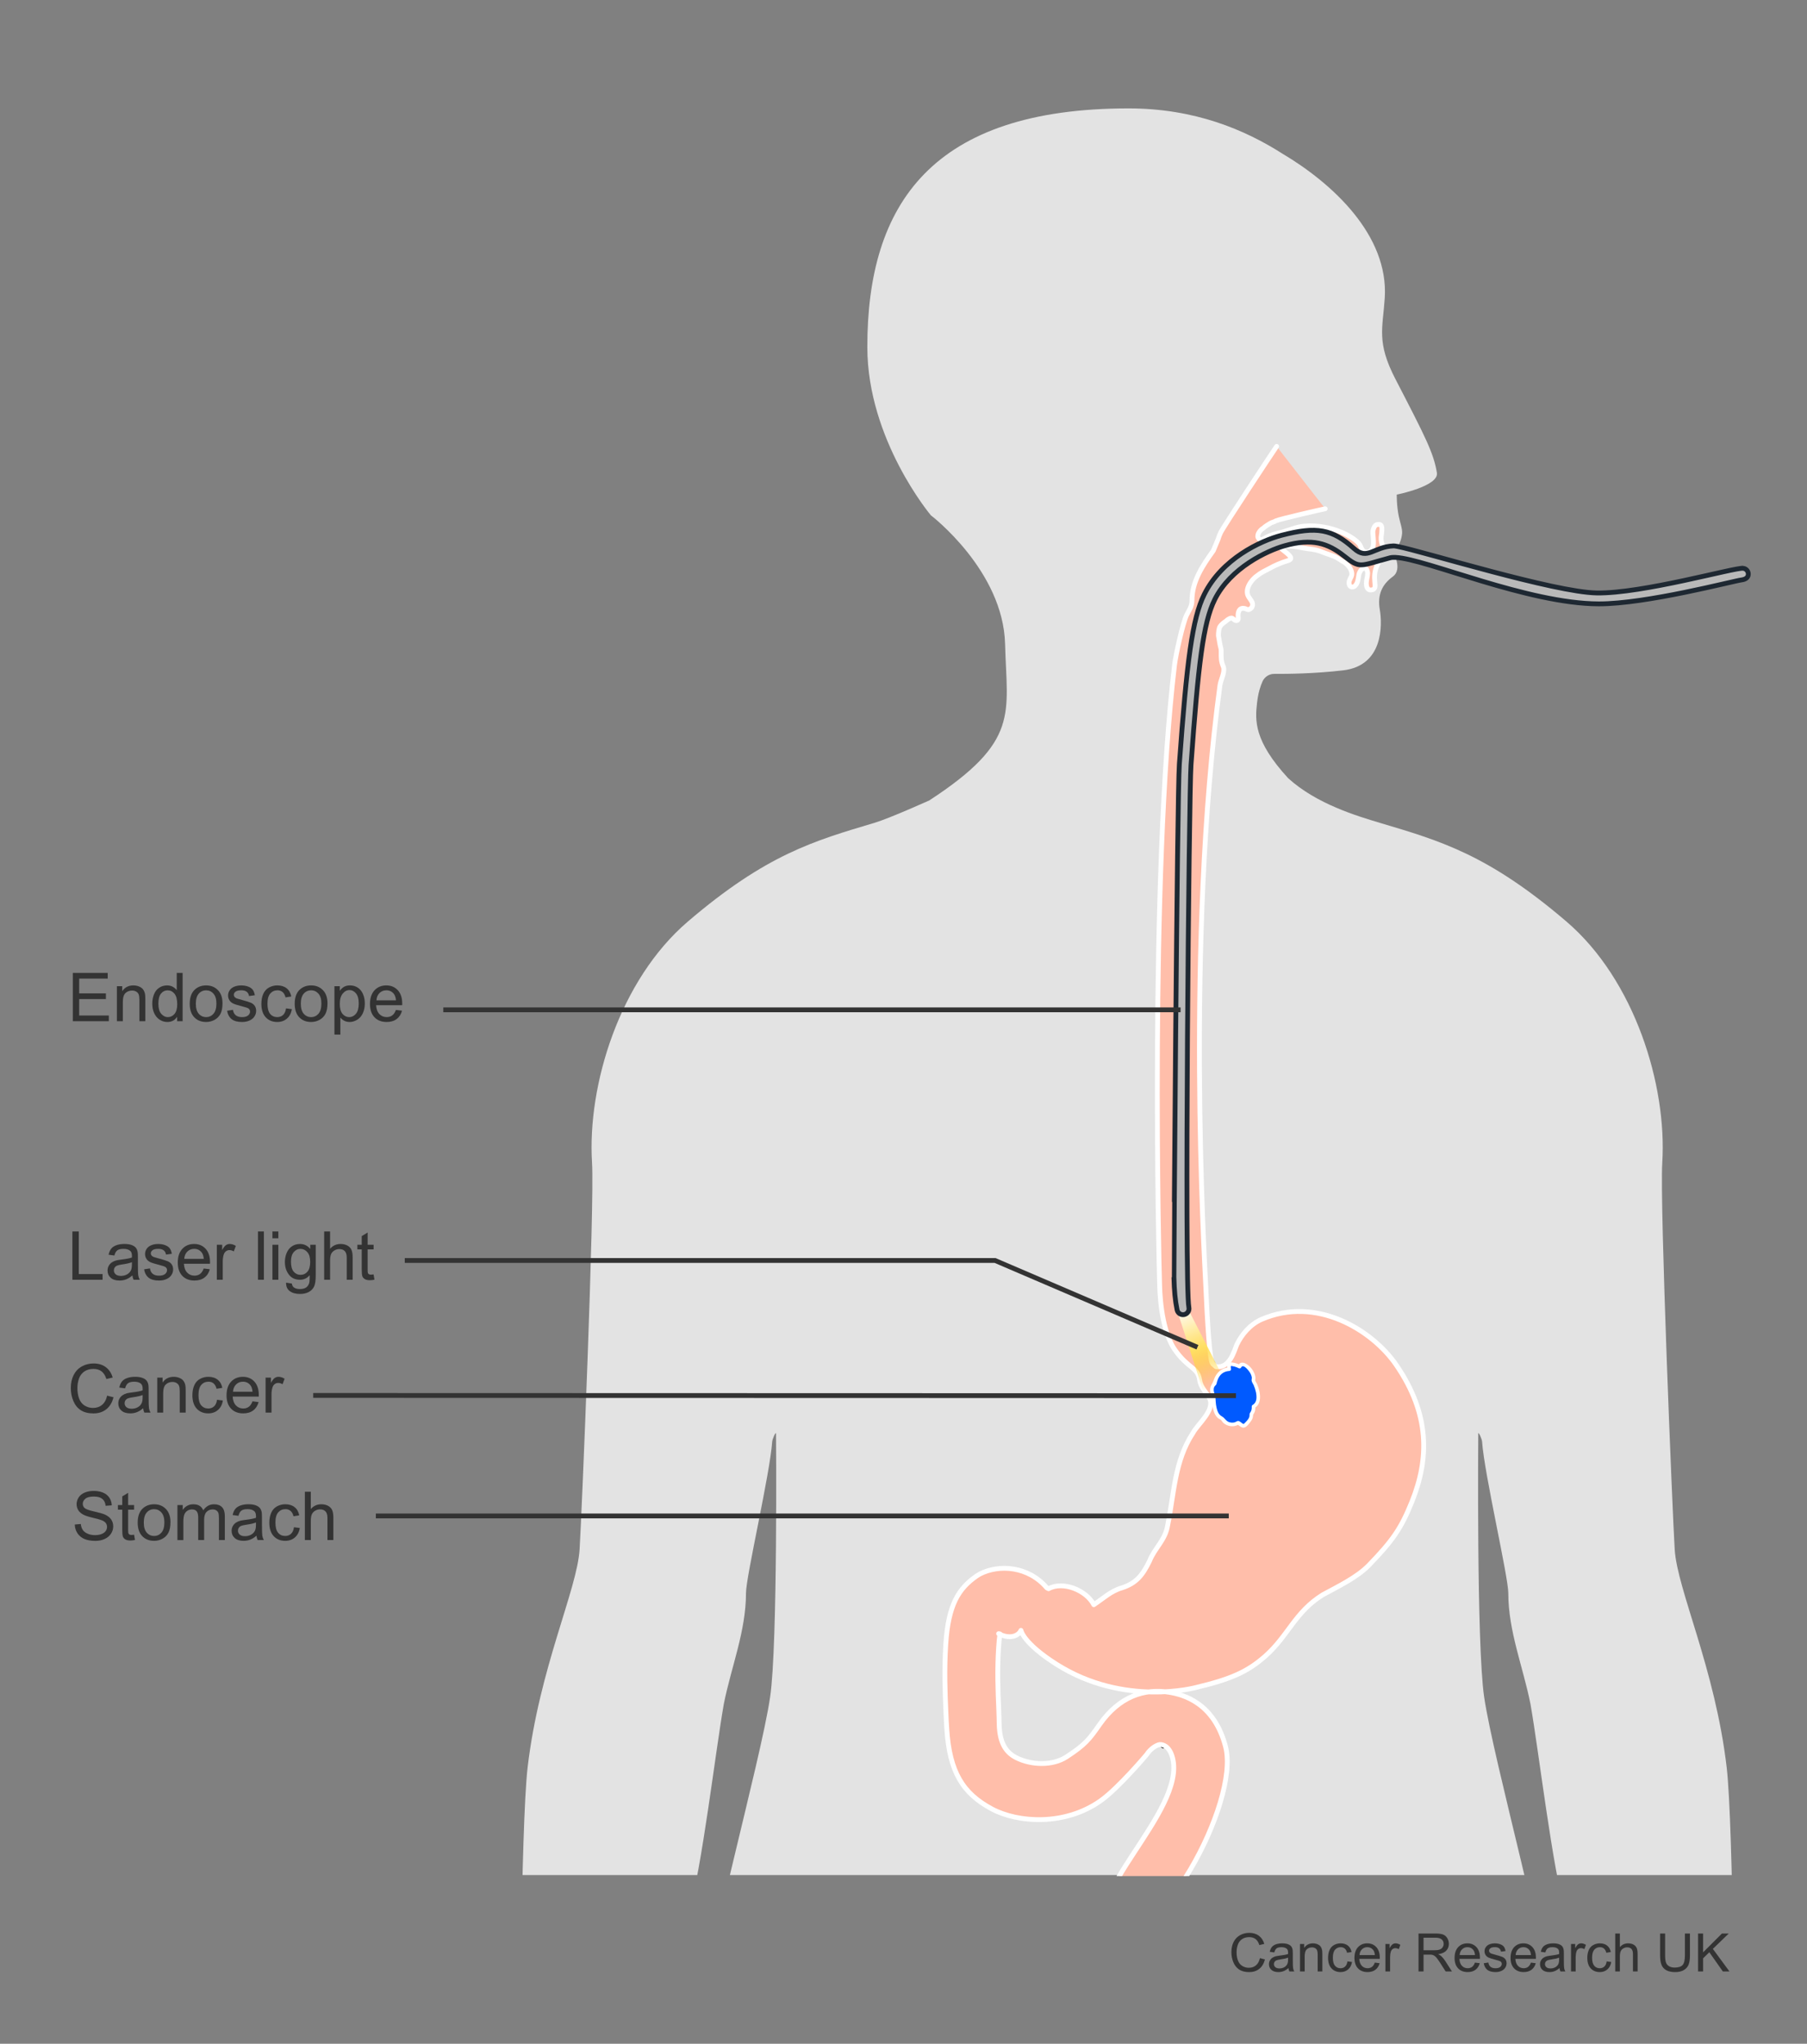 <?xml version="1.0" encoding="UTF-8"?><svg id="Layer_1" xmlns="http://www.w3.org/2000/svg" width="375" height="424" xmlns:xlink="http://www.w3.org/1999/xlink" viewBox="0 0 375 424"><rect x="0" y="0" width="375" height="424" fill="#808080" stroke="none"/><defs><clipPath id="clippath"><rect x="62.934" y="22.489" width="348.033" height="366.511" fill="none" stroke-width="0"/></clipPath><clipPath id="clippath-1"><rect x="135" y="66.178" width="240" height="323.03" fill="none" stroke-width="0"/></clipPath><linearGradient id="linear-gradient" x1="245.052" y1="238.787" x2="244.868" y2="273.932" gradientTransform="translate(84.889 202.882) rotate(-22.035) scale(.502 .518) skewX(.085)" gradientUnits="userSpaceOnUse"><stop offset="0" stop-color="#fff" stop-opacity=".97"/><stop offset=".122" stop-color="#fff6d5" stop-opacity=".975"/><stop offset=".381" stop-color="#ffe582" stop-opacity=".985"/><stop offset=".5" stop-color="#ffdf62" stop-opacity=".988"/><stop offset=".575" stop-color="#ffdb4e" stop-opacity=".795"/><stop offset=".692" stop-color="#ffd533" stop-opacity=".516"/><stop offset=".797" stop-color="#ffd01d" stop-opacity=".294"/><stop offset=".886" stop-color="#ffcd0d" stop-opacity=".134"/><stop offset=".957" stop-color="#ffcb03" stop-opacity=".036"/><stop offset="1" stop-color="#ffcb00" stop-opacity="0"/></linearGradient></defs><g clip-path="url(#clippath)"><path d="m371.069,482.023c-2.63,10.154-8.49,23.977-22.2,28.48-13.71,4.492-13.45.742-9.14-5.539,5.49-7.989,10.05-8.385,10.77-16.455.7-7.908-3.19-11.536-3.36-11.678.03.386,1.57,19.047-3.32,19.22-4.94.173-6.44-14.87-6.74-23.906-.3-9.046,3.33-22.361,4.15-27.412,0-.234-15.89-46.388-16.31-47.73-2.78-9.544-5.53-33.378-7.3-43.451-1.52-7.684-4.61-15.114-4.61-23.062,0-3.446-4.98-24.709-5.44-31.437-.04-.488-.73-2.124-.79-1.636,0,0-.38,43.776,1.22,54.642,2.01,13.589,13.49,54.083,15.43,72.114,2.52,23.519-1.03,71.077-3.6,89.89-4.66,34.09-9.28,63.139-12.06,77.195-1.26,5.834-5.47,36.214-5.47,36.214-.76,4.249-1.08,14.667-1.84,18.915-2.53,12.99-1.06,34.08.08,47.405.25,2.907.57,16.71.38,20.887,0,0-2.22,36.133-7.67,60.699-.8,3.618-6.15,55.668-6.32,61.889-.23,6.007,2.64,11.78,1.72,17.787-.45,3.334,1.8,10.967,1.8,10.967.02.01,6.2,6.342,9.62,10.164v.01c3.4,4.513,3.51,7.735.99,8.934,0,.01-1.44.986-2.89,0-.46,0-1.47.498-1.93.498-.04,0-.08.01-.12.02h-1.9c-.58-.183-.82-.518-1.35-.518-.68,0-1.41.254-2.18.518h-5.46c-.03-.01-.05-.02-.08-.02-.04-.02-1.82-.569-1.93-.498-.3.213-.63.376-1,.518h-6.18c-.94-.254-1.79-.6-2.46-1.006-.15-.091-2.16.559-4.57,1.006h-6.46c-.02-.01-.04-.02-.06-.02-1.36-.478-4.34.488-6.75-2.46-1.45-1.464-1.95-5.295-1.73-7.216.24-1.677,1.15-3.12,1.15-4.808,0-1.921,1.23-3.69,1-5.611,0-4.909.37-4.889.96-8.334.37-2.104-1.11-1.484-.48-9.31.24-2.927.96-6.2,1.95-9.28.65-2.033,1.03-8.65,1.03-12.024,0,0-7.92-52.609-8.18-56.38,0,0-1.27-13.254-1.27-14.057-1.31-28.49.21-52.08,2.49-59.774,1.89-9.615-.2-22.879-1.21-31.102-1.01-7.684-1.81-18.427-2.32-26.375,0,0-2.33-14.047-3.88-23.489-1.55-9.463-1.02-13.915-2.59-23.621-2.47-15.317-2.04-11.465-2.55-26.843-.25-6.627-.55-20.135-.55-26.772,0-4.431-3.36-36.448-4.07-42.13-.14-.762-.83-1.159-1.58-1.23-.75.071-1.44.468-1.58,1.23-.71,5.682-4.07,37.698-4.07,42.13,0,6.637-.3,20.145-.55,26.772-.51,15.378-.09,11.526-2.55,26.843-1.57,9.707-1.04,14.158-2.59,23.621-1.55,9.442-3.88,23.489-3.88,23.489-.51,7.948-1.31,18.692-2.32,26.375-1.01,8.223-3.1,21.487-1.21,31.102,2.28,7.694,3.8,31.285,2.49,59.774,0,.803-1.27,14.057-1.27,14.057-.26,3.771-8.18,56.38-8.18,56.38,0,3.374.38,9.991,1.03,12.024.99,3.08,1.71,6.352,1.95,9.28.63,7.826-.85,7.206-.48,9.31.59,3.446.96,3.425.96,8.334-.23,1.921,1,3.69,1,5.611,0,1.687.91,3.13,1.14,4.808.23,1.921-.27,5.753-1.72,7.216-2.41,2.948-5.39,1.982-6.75,2.46-.02,0-.04.01-.06.02h-6.46c-2.41-.447-4.42-1.098-4.57-1.006-.67.407-1.52.752-2.46,1.006h-6.18c-.37-.142-.7-.305-1-.518-.11-.071-1.89.478-1.93.498-.03,0-.05.01-.08.02h-5.46c-.77-.264-1.51-.518-2.18-.518-.53,0-.77.335-1.35.518h-1.9c-.04-.01-.08-.02-.12-.02-.46,0-1.47-.498-1.93-.498-1.45.986-2.89.01-2.89,0-2.52-1.199-2.41-4.421.98-8.934.01,0,.01-.01.01-.01,3.42-3.822,9.6-10.154,9.62-10.164,0,0,2.25-7.633,1.8-10.967-.92-6.007,1.95-11.78,1.72-17.787-.17-6.22-5.52-58.27-6.32-61.889-5.45-24.566-7.67-60.699-7.67-60.699-.19-4.177.13-17.98.38-20.887,1.14-13.325,2.61-34.415.08-47.405-.76-4.249-1.08-14.667-1.84-18.915,0,0-4.21-30.38-5.47-36.214-2.79-14.057-7.4-43.106-12.06-77.195-2.57-18.814-6.12-66.371-3.6-89.89,1.94-18.031,13.42-58.524,15.43-72.114,1.6-10.865,1.22-54.642,1.22-54.642-.06-.488-.75,1.149-.79,1.636-.46,6.729-5.44,27.992-5.44,31.437,0,7.948-3.09,15.378-4.61,23.062-1.77,10.073-4.52,33.907-7.3,43.451-.42,1.342-16.31,47.496-16.31,47.73.82,5.052,4.45,18.366,4.15,27.412-.31,9.036-1.8,24.078-6.74,23.906-4.9-.173-3.35-18.834-3.32-19.22-.17.142-4.06,3.771-3.36,11.678.72,8.07,5.28,8.467,10.77,16.455,4.31,6.281,4.57,10.032-9.14,5.539-13.71-4.503-19.57-18.326-22.2-28.48-2.63-10.144,3.49-24.587,6.7-30.177.16-.285,3.36-7.481,4.49-16.171-.15-2.378.14-56.929,1.55-68.993,2.4-20.541,10.28-36.865,10.79-45.26.47-7.653,3.11-71.697,2.58-80.163-1.01-16.181,5.75-37.983,19.88-50.068,16.27-13.915,26.18-16.75,38.72-20.48,3.12-.925,11.41-4.665,11.41-4.665,18.86-12.309,16.07-17.95,15.71-32.393-.37-15.307-15.41-26.752-15.41-26.752,0,0-13.15-15.622-13.18-34.852-.04-29.902,13.6-49.549,54.2-49.56,13.74,0,24.14,4.421,31.96,9.402,10.44,6.2,22.05,16.954,21.22,29.923-.4,6.292-1.77,9.117,2.21,16.821,6.29,12.146,7.94,15.368,8.61,19.444.46,2.795-8.33,4.533-8.33,4.533,0,0-.04,2.267.42,4.503.29,1.372.77,2.592.69,3.557-.24,2.693-1.93,3.7-1.93,3.7,0,0,2.16,3.679,0,5.255-2.16,1.575-3.24,3.679-2.7,6.83.54,3.161.76,11.638-7.6,12.613-5.97.701-11.67.752-14.28.732-1.05-.01-2.02.6-2.46,1.575-.44.966-.9,2.399-1.13,4.421-.43,3.679-.66,7.897,6.42,15.612l.04.041c5.87,5.346,14.31,7.847,19.03,9.259,12.53,3.73,22.45,6.566,38.72,20.48,14.13,12.085,20.89,33.887,19.88,50.068-.53,8.467,2.11,72.51,2.58,80.163.51,8.395,8.39,24.719,10.79,45.26,1.41,12.065,1.7,66.615,1.55,68.993,1.13,8.69,4.33,15.886,4.49,16.171,3.21,5.59,9.33,20.033,6.7,30.177Z" fill="#e3e3e3" stroke-width="0"/></g><g clip-path="url(#clippath-1)"><path d="m239.996,358.603c-.044.78-.037,1.577.162,2.337.093.352.228.699.418,1.01.196.32.434.662.81.762.184.049.373-.165.259-.337-.184-.277-.467-.454-.663-.725-.197-.274-.345-.581-.454-.9-.236-.691-.33-1.422-.374-2.147-.006-.103-.154-.103-.16,0h0Z" fill="#1d1d1b" stroke-width="0"/><path d="m238.402,361.129c.208.094.414.201.598.336.173.126.34.259.516.382.018.013.037.025.055.038.009.006.018.013.028.019.027.019.019.011-.023-.024l.047.061.061.047c.023.016.047.03.07.045.085.053.174.1.266.141.234.106.481.21.742.187.369-.032.439-.511.087-.64-.176-.065-.362-.084-.542-.139-.08-.025-.158-.055-.237-.085-.1-.039-.184-.062-.292-.073l.138.037c-.463-.207-.917-.443-1.404-.594-.152-.047-.261.195-.111.263h0Z" fill="#1d1d1b" stroke-width="0"/><path d="m206.131,336.318c.029.159.057.318.084.478.024.145.028.29.048.436.033.242.059.5.14.731s.192.452.331.653c.162.235.368.487.627.618.31.157.61-.219.372-.482-.167-.183-.373-.324-.535-.514-.041-.048-.106-.143-.157-.23-.058-.097-.103-.199-.154-.3-.1-.201-.194-.401-.278-.61-.052-.131-.114-.255-.159-.388-.05-.146-.101-.292-.153-.438-.038-.104-.185-.063-.165.046h0Z" fill="#1d1d1b" stroke-width="0"/><path d="m212.227,335.708c-.14.435-.305.859-.381,1.311-.087.515-.137,1.11.014,1.616.066.221.365.162.385-.052.025-.265-.005-.526-.011-.792-.006-.248-.013-.496-.012-.744,0-.219.022-.439.014-.658-.008-.224.039-.436.092-.653.016-.066-.081-.092-.101-.028h0Z" fill="#1d1d1b" stroke-width="0"/><path d="m215.088,332.212c.189-.247.393-.48.587-.723.197-.247.403-.474.643-.68.222-.191.444-.36.703-.495.114-.06.27-.156.359-.192.156-.064.318-.106.473-.173.295-.128.138-.603-.16-.592-.342.012-.687.189-.967.378-.14.095-.268.227-.388.346-.122.121-.233.249-.336.386-.198.263-.38.542-.559.818-.178.275-.32.569-.483.852-.049.086.072.149.129.075h0Z" fill="#1d1d1b" stroke-width="0"/><path d="m226.075,335.086c.072-.436.186-.87.441-1.237.119-.172.256-.36.41-.501.09-.082.191-.142.29-.212.111-.078.2-.159.288-.262.092-.108.041-.318-.127-.307-.15.011-.278.034-.415.099-.134.063-.257.164-.366.263-.198.179-.34.426-.46.662-.234.46-.371.933-.436,1.444-.027.211.339.263.374.051h0Z" fill="#1d1d1b" stroke-width="0"/><path d="m239.996,358.603c-.044.78-.037,1.577.162,2.337.093.352.228.699.418,1.01.196.32.434.662.81.762.184.049.373-.165.259-.337-.184-.277-.467-.454-.663-.725-.197-.274-.345-.581-.454-.9-.236-.691-.33-1.422-.374-2.147-.006-.103-.154-.103-.16,0h0Z" fill="#1d1d1b" stroke-width="0"/><path d="m238.402,361.129c.208.094.414.201.598.336.173.126.34.259.516.382.018.013.037.025.055.038.009.006.018.013.028.019.027.019.019.011-.023-.024l.047.061.061.047c.023.016.047.03.07.045.085.053.174.1.266.141.234.106.481.21.742.187.369-.032.439-.511.087-.64-.176-.065-.362-.084-.542-.139-.08-.025-.158-.055-.237-.085-.1-.039-.184-.062-.292-.073l.138.037c-.463-.207-.917-.443-1.404-.594-.152-.047-.261.195-.111.263h0Z" fill="#1d1d1b" stroke-width="0"/><path d="m206.131,336.318c.029.159.057.318.084.478.024.145.028.29.048.436.033.242.059.5.14.731s.192.452.331.653c.162.235.368.487.627.618.31.157.61-.219.372-.482-.167-.183-.373-.324-.535-.514-.041-.048-.106-.143-.157-.23-.058-.097-.103-.199-.154-.3-.1-.201-.194-.401-.278-.61-.052-.131-.114-.255-.159-.388-.05-.146-.101-.292-.153-.438-.038-.104-.185-.063-.165.046h0Z" fill="#1d1d1b" stroke-width="0"/><path d="m212.227,335.708c-.14.435-.305.859-.381,1.311-.087.515-.137,1.11.014,1.616.066.221.365.162.385-.052.025-.265-.005-.526-.011-.792-.006-.248-.013-.496-.012-.744,0-.219.022-.439.014-.658-.008-.224.039-.436.092-.653.016-.066-.081-.092-.101-.028h0Z" fill="#1d1d1b" stroke-width="0"/><path d="m215.088,332.212c.189-.247.393-.48.587-.723.197-.247.403-.474.643-.68.222-.191.444-.36.703-.495.114-.06.27-.156.359-.192.156-.064.318-.106.473-.173.295-.128.138-.603-.16-.592-.342.012-.687.189-.967.378-.14.095-.268.227-.388.346-.122.121-.233.249-.336.386-.198.263-.38.542-.559.818-.178.275-.32.569-.483.852-.049.086.072.149.129.075h0Z" fill="#1d1d1b" stroke-width="0"/><path d="m226.075,335.086c.072-.436.186-.87.441-1.237.119-.172.256-.36.41-.501.09-.082.191-.142.29-.212.111-.078.2-.159.288-.262.092-.108.041-.318-.127-.307-.15.011-.278.034-.415.099-.134.063-.257.164-.366.263-.198.179-.34.426-.46.662-.234.46-.371.933-.436,1.444-.027.211.339.263.374.051h0Z" fill="#1d1d1b" stroke-width="0"/><path d="m264.938,92.606c-.964,1.39-11.215,16.933-11.63,17.904-.234.471-.383.899-.515,1.334l-1.006,2.412c-2.209,3.054-4.418,6.382-4.418,10.269,0,1.387-.67,2.153-1.102,3.052-.851,1.767-2.288,8.419-2.518,10.351-5.213,44.046-3.221,124.94-3.101,128.467.026.79.113,9.187,3.101,13.533,2.75,4,4.81,3.664,5.192,6.316.234,1.618,1.284,2.422,2.052,3.828,1.266,2.445-2.478,5.407-3.409,7.192-3.858,5.839-3.915,12.586-5.255,19.139-.483,3.144-2.703,4.73-3.778,7.46-1.45,2.99-2.794,4.598-5.718,5.551-2.274.638-3.896,2.227-5.843,3.498-1.519-2.972-6.384-4.98-9.384-3.316l-.359-.182c-3.838-4.51-9.938-4.94-13.952-2.844l-.645.403c-3.725,2.611-5.853,5.921-6.379,14.176-.343,5.376-.141,10.088.02,13.874.094,2.156.098,2.126.197,3.692.571,8.924,3.328,13.368,9.381,16.589,5.378,2.86,15.102,3.547,22.539-1.715,3.72-2.633,9.532-9.552,9.532-9.552.978-1.515,2.453-2.191,2.936-2.114.265.042,1.768.115,2.458,2.754,2.922,11.171-20.333,29.667-12,35.333,8.311,5.65,26.093-25.84,23-37.666-2.364-9.042-8.71-10.784-11.724-11.265-5.085-.814-10.299.799-14.433,6.722-2.079,2.977-2.918,4.118-6.835,6.673-2.925,1.906-7.305,1.738-10.397.201-2.138-1.062-3.475-2.983-3.589-6.874-.058-1.913.003-1.006-.092-3.247-.159-3.708-.34-7.914-.033-12.704.076-1.207.168-2.144.282-2.881l-.271-.044c2.231,1.201,4.118.515,4.633-.687,0,0,.439,2.635,7.379,7.036,14.072,8.922,29.001,4.804,29.001,4.804,7.207-1.716,10.639-3.261,14.253-6.431,4.834-4.24,6.186-9.18,12.002-12.789,3.224-1.753,7.127-3.606,9.609-6.177,4.804-4.977,6.635-7.494,8.923-13.213,3.529-8.82,3.775-18.019-3.293-28.309-4.976-7.245-16.577-14.377-27.938-9.443-2.391,1.038-4.192,3.22-5.173,5.323-.514,1.209-1.421,4.928-4.309,4.481l-.674-.586c-.603-.546-1.082-8.378-1.457-16.758-.222-4.947-4.166-71.287,2.977-123.991.153-1.131,1.021-2.615.745-3.727-.553-1.386-.497-1.815-.497-3.479,0-.309-.107-.729-.229-1.185l-.336-1.913c0-.667.069-1.513.345-1.93.276-.418.829-.833,1.245-1.109.275-.279.549-.418.822-.557.419-.14.557,0,.832.278.276.138.414.279.69.138.273-.138.14-.695.14-.97,0-.832.276-1.665,1.24-1.526.277,0,.553.276.969.276.273-.138.552-.276.687-.556.415-.832-.273-1.386-.687-2.082-.969-1.525.552-3.608,1.794-4.439.689-.555,1.518-.97,2.346-1.388,1.241-.693,2.486-1.25,3.863-1.664,2.763-.694-3.474-3.112-.713-3.112,1.243,0,2.625.14,3.868.417,1.378.277,2.76.277,4.002.832.967.417,2.211.693,3.176,1.25.275.138.69.416,1.105.694.415.138.83.556,1.103.832.557.555.966,1.387.827,2.082-.137.555-.545.954-.551,1.526-.011,1.194,1.045,1.004,1.321.589.554-.558.611-1.699.749-2.393.141-.416.416-.973.829-1.11.688-.416.966.557.966.971,0,.693-.277,1.388-.277,2.084,0,.555.158,1.449.972,1.385,1.91-.149-.328-2.379,1.547-5.66.727-1.272,2.29-2.458,3.431-2.251.667.121-.521-.285,0,0h0c-.244.121,0,0,0,0-.497.055-2.221-.378-2.485-1.056-.529-1.341-.426-1.837-.287-2.809,0-.415.281-1.68-.415-1.804-1.093-.194-1.239.835-1.378,1.251-.138.417.345,2.794-.077,3.582-.269.502-.591.889-1.15.908-1.081.037-1.157-.993-1.533-1.576-.92-1.424-5.814-4.342-11.572-3.826-1.539.138-3.036.832-4.558,1.246-1.105.277-2.345.556-3.312,1.11-.553.278-1.244.833-1.656,0-.278-.694.55-1.664,1.103-1.942.414-.414.966-.694,1.381-.971.415-.278.828-.278,1.24-.554.969-.417,9.528-2.359,10.219-2.5" fill="#ffbeaa" stroke="#fff" stroke-linecap="round" stroke-linejoin="round"/></g><path d="m244,271l5.625,17.407s2.375.455,3.379.022c.947-.408,1.301-1.77,1.301-1.77l-8.164-15.89s-.08.776-.545.964-1.595-.734-1.595-.734Z" fill="url(#linear-gradient)" stroke-width="0"/><path d="m15.107,211.859v-10.021h7.246v1.183h-5.92v3.069h5.544v1.176h-5.544v3.411h6.152v1.183h-7.479Z" fill="#333" stroke-width="0"/><path d="m24.261,211.859v-7.26h1.107v1.032c.533-.798,1.304-1.196,2.311-1.196.438,0,.84.078,1.206.236.367.156.642.363.824.618s.31.559.383.909c.046.228.068.627.068,1.196v4.464h-1.23v-4.416c0-.501-.048-.876-.144-1.125-.096-.248-.266-.446-.509-.594-.244-.148-.53-.223-.858-.223-.524,0-.977.166-1.356.499-.381.333-.571.964-.571,1.894v3.965h-1.23Z" fill="#333" stroke-width="0"/><path d="m36.757,211.859v-.916c-.46.72-1.137,1.08-2.03,1.08-.579,0-1.111-.159-1.596-.479-.486-.319-.861-.765-1.129-1.336-.266-.572-.399-1.229-.399-1.973,0-.725.121-1.382.362-1.973.241-.59.604-1.042,1.087-1.356s1.023-.472,1.62-.472c.438,0,.827.092,1.169.277.342.184.62.425.834.721v-3.596h1.224v10.021h-1.142Zm-3.89-3.623c0,.93.196,1.625.588,2.085s.854.69,1.388.69c.538,0,.995-.22,1.37-.66.377-.439.564-1.11.564-2.013,0-.993-.191-1.723-.574-2.188s-.854-.697-1.415-.697c-.547,0-1.004.224-1.37.67-.367.446-.551,1.15-.551,2.112Z" fill="#333" stroke-width="0"/><path d="m39.375,208.229c0-1.345.374-2.34,1.121-2.987.624-.538,1.386-.807,2.283-.807.998,0,1.813.327,2.447.98.634.654.95,1.558.95,2.711,0,.935-.14,1.669-.421,2.205-.279.535-.688.951-1.223,1.247-.536.296-1.12.444-1.754.444-1.017,0-1.838-.326-2.465-.978-.626-.651-.939-1.591-.939-2.816Zm1.265,0c0,.93.203,1.626.608,2.089.405.462.916.693,1.531.693.61,0,1.119-.232,1.524-.697s.608-1.174.608-2.126c0-.897-.204-1.578-.611-2.04-.408-.463-.915-.694-1.521-.694-.615,0-1.126.23-1.531.69s-.608,1.155-.608,2.085Z" fill="#333" stroke-width="0"/><path d="m47.127,209.692l1.217-.191c.068.487.259.861.57,1.121.312.26.749.39,1.31.39.565,0,.984-.115,1.258-.346.273-.229.41-.5.41-.81,0-.278-.121-.497-.362-.656-.169-.109-.588-.248-1.258-.417-.902-.228-1.527-.425-1.877-.592-.348-.166-.612-.396-.793-.689-.18-.295-.27-.619-.27-.975,0-.323.074-.623.223-.898.147-.276.35-.505.604-.688.191-.142.452-.261.782-.359.331-.098.686-.146,1.063-.146.569,0,1.069.082,1.501.246.43.164.748.387.953.666.205.281.347.655.424,1.125l-1.203.164c-.055-.374-.213-.665-.475-.875-.263-.21-.633-.314-1.111-.314-.565,0-.969.094-1.21.28s-.362.405-.362.656c0,.159.05.303.15.431.101.132.258.241.472.328.123.046.485.15,1.087.314.87.232,1.478.423,1.822.57.344.148.613.364.81.646s.294.634.294,1.053c0,.41-.119.797-.359,1.158-.238.363-.584.643-1.035.842-.451.197-.962.297-1.531.297-.943,0-1.662-.196-2.156-.588-.495-.392-.811-.973-.947-1.743Z" fill="#333" stroke-width="0"/><path d="m59.356,209.2l1.21.157c-.132.834-.471,1.486-1.016,1.959-.544.471-1.213.707-2.006.707-.993,0-1.792-.324-2.396-.975-.604-.648-.905-1.58-.905-2.792,0-.784.13-1.47.39-2.058s.655-1.029,1.186-1.322c.531-.295,1.109-.441,1.733-.441.788,0,1.434.199,1.935.598.501.399.822.966.964,1.699l-1.196.185c-.114-.487-.315-.854-.605-1.101-.289-.246-.639-.369-1.049-.369-.62,0-1.123.223-1.511.666-.388.445-.581,1.147-.581,2.109,0,.976.187,1.684.561,2.126s.861.663,1.463.663c.483,0,.887-.148,1.21-.444s.528-.752.615-1.367Z" fill="#333" stroke-width="0"/><path d="m61.161,208.229c0-1.345.374-2.34,1.121-2.987.624-.538,1.386-.807,2.283-.807.998,0,1.813.327,2.447.98.634.654.95,1.558.95,2.711,0,.935-.141,1.669-.42,2.205-.281.535-.688.951-1.225,1.247-.535.296-1.119.444-1.753.444-1.017,0-1.838-.326-2.464-.978-.627-.651-.94-1.591-.94-2.816Zm1.265,0c0,.93.203,1.626.608,2.089.405.462.916.693,1.531.693.61,0,1.119-.232,1.524-.697s.608-1.174.608-2.126c0-.897-.204-1.578-.612-2.04-.407-.463-.914-.694-1.521-.694-.615,0-1.126.23-1.531.69s-.608,1.155-.608,2.085Z" fill="#333" stroke-width="0"/><path d="m69.405,214.642v-10.042h1.121v.943c.265-.369.562-.646.896-.83.333-.186.736-.277,1.21-.277.62,0,1.167.159,1.641.479s.832.77,1.073,1.35c.241.582.362,1.219.362,1.911,0,.743-.134,1.411-.399,2.007-.268.594-.654,1.05-1.162,1.367-.509.316-1.043.475-1.604.475-.41,0-.778-.087-1.104-.26-.326-.173-.594-.392-.804-.656v3.534h-1.23Zm1.114-6.371c0,.935.189,1.625.567,2.071s.836.67,1.374.67c.547,0,1.016-.231,1.404-.693.391-.463.585-1.18.585-2.15,0-.925-.19-1.618-.571-2.078-.38-.46-.835-.69-1.363-.69-.524,0-.988.245-1.391.735-.404.489-.605,1.201-.605,2.136Z" fill="#333" stroke-width="0"/><path d="m82.161,209.521l1.271.157c-.2.743-.572,1.319-1.114,1.729s-1.235.615-2.078.615c-1.062,0-1.904-.327-2.525-.98-.623-.654-.934-1.571-.934-2.752,0-1.222.314-2.169.943-2.844s1.444-1.012,2.447-1.012c.971,0,1.764.33,2.379.991s.923,1.591.923,2.789c0,.073-.002.183-.007.328h-5.414c.046.798.271,1.408.677,1.832s.911.636,1.518.636c.451,0,.836-.118,1.155-.355s.572-.615.759-1.135Zm-4.04-1.989h4.054c-.055-.61-.21-1.068-.465-1.374-.392-.474-.9-.711-1.524-.711-.565,0-1.04.189-1.426.567-.385.378-.598.884-.639,1.518Z" fill="#333" stroke-width="0"/><path d="m15.025,265.5v-10.021h1.326v8.839h4.936v1.183h-6.262Z" fill="#333" stroke-width="0"/><path d="m27.476,264.604c-.456.388-.895.661-1.315.82-.422.159-.874.239-1.357.239-.798,0-1.41-.195-1.839-.584-.429-.391-.643-.888-.643-1.494,0-.355.081-.68.243-.975.161-.293.373-.529.636-.707.262-.178.557-.312.885-.403.241-.063.606-.125,1.094-.185.993-.118,1.725-.26,2.194-.424.005-.169.007-.275.007-.321,0-.501-.116-.854-.349-1.06-.314-.278-.781-.417-1.401-.417-.579,0-1.006.102-1.281.304-.276.203-.48.562-.612,1.077l-1.203-.164c.109-.515.289-.931.54-1.247.251-.317.613-.561,1.087-.732.474-.17,1.023-.256,1.647-.256.62,0,1.123.073,1.511.219s.672.329.854.551c.183.221.31.5.383.837.041.21.062.588.062,1.135v1.641c0,1.144.026,1.867.079,2.171.052.303.155.593.311.871h-1.285c-.128-.255-.21-.554-.246-.896Zm-.103-2.748c-.446.183-1.116.337-2.01.465-.506.073-.863.155-1.073.246s-.371.225-.485.399c-.114.176-.171.371-.171.585,0,.328.124.602.373.82.248.219.611.328,1.09.328.474,0,.896-.104,1.265-.312.369-.207.641-.49.813-.851.132-.278.198-.688.198-1.23v-.451Z" fill="#333" stroke-width="0"/><path d="m29.9,263.333l1.217-.191c.068.487.259.861.571,1.121.312.26.748.39,1.309.39.565,0,.984-.115,1.258-.346.273-.229.41-.5.41-.81,0-.278-.12-.497-.362-.656-.168-.109-.588-.248-1.258-.417-.902-.228-1.527-.425-1.876-.592-.349-.166-.613-.396-.793-.689-.181-.295-.271-.619-.271-.975,0-.323.074-.623.223-.898.147-.276.35-.505.604-.688.191-.142.452-.261.783-.359.33-.098.685-.146,1.062-.146.57,0,1.07.082,1.501.246s.748.387.953.666c.205.281.347.655.424,1.125l-1.203.164c-.055-.374-.213-.665-.475-.875-.263-.21-.633-.314-1.111-.314-.564,0-.968.094-1.21.28-.241.187-.362.405-.362.656,0,.159.051.303.15.431.101.132.258.241.472.328.123.046.485.15,1.087.314.871.232,1.478.423,1.822.57.344.148.614.364.81.646.196.282.294.634.294,1.053,0,.41-.119.797-.358,1.158-.239.363-.585.643-1.036.842-.451.197-.961.297-1.531.297-.943,0-1.662-.196-2.156-.588-.495-.392-.811-.973-.947-1.743Z" fill="#333" stroke-width="0"/><path d="m42.275,263.162l1.271.157c-.2.743-.571,1.319-1.114,1.729-.542.41-1.234.615-2.078.615-1.062,0-1.903-.327-2.525-.98-.622-.654-.934-1.571-.934-2.752,0-1.222.314-2.169.943-2.844s1.445-1.012,2.447-1.012c.971,0,1.764.33,2.379.991s.923,1.591.923,2.789c0,.073-.002.183-.007.328h-5.414c.046.798.271,1.408.677,1.832.406.424.912.636,1.518.636.451,0,.837-.118,1.155-.355.319-.237.572-.615.759-1.135Zm-4.04-1.989h4.054c-.055-.61-.209-1.068-.465-1.374-.392-.474-.899-.711-1.524-.711-.564,0-1.04.189-1.425.567s-.599.884-.64,1.518Z" fill="#333" stroke-width="0"/><path d="m44.997,265.5v-7.26h1.107v1.101c.283-.515.544-.854.783-1.019s.502-.246.789-.246c.415,0,.837.132,1.265.396l-.424,1.142c-.301-.178-.602-.267-.902-.267-.269,0-.51.081-.725.242-.214.162-.366.387-.458.674-.137.438-.205.916-.205,1.436v3.801h-1.23Z" fill="#333" stroke-width="0"/><path d="m53.535,265.5v-10.021h1.23v10.021h-1.23Z" fill="#333" stroke-width="0"/><path d="m56.536,256.894v-1.415h1.23v1.415h-1.23Zm0,8.606v-7.26h1.23v7.26h-1.23Z" fill="#333" stroke-width="0"/><path d="m59.367,266.102l1.196.178c.051.369.189.638.417.807.306.228.723.342,1.251.342.57,0,1.01-.114,1.319-.342.311-.228.52-.547.629-.957.064-.251.094-.777.089-1.579-.537.634-1.207.95-2.01.95-.998,0-1.771-.36-2.317-1.08s-.82-1.584-.82-2.591c0-.692.126-1.332.376-1.917.251-.586.614-1.038,1.091-1.357.476-.319,1.035-.479,1.678-.479.857,0,1.563.347,2.119,1.039v-.875h1.135v6.275c0,1.13-.115,1.932-.345,2.402-.23.473-.595.845-1.094,1.118s-1.113.41-1.843.41c-.865,0-1.565-.194-2.099-.585-.533-.389-.79-.976-.772-1.76Zm1.019-4.361c0,.952.189,1.647.567,2.085.379.438.853.656,1.422.656.565,0,1.039-.218,1.422-.653.383-.435.574-1.117.574-2.047,0-.889-.197-1.559-.591-2.01-.395-.451-.869-.677-1.426-.677-.547,0-1.012.222-1.395.667-.383.443-.574,1.104-.574,1.979Z" fill="#333" stroke-width="0"/><path d="m67.272,265.5v-10.021h1.23v3.596c.574-.665,1.299-.998,2.174-.998.538,0,1.005.105,1.401.318.396.211.681.504.852.878s.256.916.256,1.627v4.601h-1.23v-4.601c0-.615-.133-1.063-.399-1.343-.267-.281-.644-.421-1.132-.421-.364,0-.707.095-1.028.284-.321.188-.551.445-.688.769s-.205.771-.205,1.34v3.972h-1.23Z" fill="#333" stroke-width="0"/><path d="m77.53,264.399l.178,1.087c-.347.073-.656.109-.93.109-.447,0-.793-.07-1.039-.212s-.42-.327-.52-.558c-.101-.229-.15-.714-.15-1.452v-4.177h-.902v-.957h.902v-1.798l1.224-.738v2.536h1.237v.957h-1.237v4.245c0,.351.021.576.064.677s.114.18.212.239.238.089.421.089c.137,0,.316-.016.54-.048Z" fill="#333" stroke-width="0"/><path d="m261.467,406.239l1.042.263c-.219.856-.611,1.509-1.179,1.958s-1.262.675-2.082.675c-.848,0-1.538-.173-2.07-.519-.531-.346-.937-.847-1.214-1.501-.277-.656-.416-1.359-.416-2.111,0-.82.156-1.535.47-2.146s.76-1.074,1.338-1.392c.578-.316,1.215-.475,1.909-.475.788,0,1.45.2,1.987.602.537.4.911.965,1.123,1.691l-1.026.242c-.183-.573-.447-.99-.795-1.252s-.784-.393-1.311-.393c-.605,0-1.111.146-1.518.436s-.691.68-.856,1.168c-.165.489-.247.993-.247,1.512,0,.67.098,1.255.293,1.754.195.5.498.873.91,1.12s.857.37,1.337.37c.584,0,1.078-.168,1.482-.504.405-.337.679-.837.822-1.499Z" fill="#333" stroke-width="0"/><path d="m267.391,408.297c-.358.304-.703.519-1.034.645-.331.125-.687.188-1.065.188-.627,0-1.108-.153-1.445-.459-.337-.307-.505-.697-.505-1.174,0-.279.063-.534.19-.766.127-.23.294-.416.5-.556s.438-.245.695-.317c.189-.05.477-.098.859-.145.78-.093,1.355-.204,1.725-.333.003-.133.005-.217.005-.253,0-.394-.091-.671-.274-.832-.246-.219-.613-.328-1.101-.328-.455,0-.79.08-1.007.239s-.377.441-.48.847l-.945-.129c.086-.405.227-.731.424-.98s.481-.44.854-.575c.373-.134.805-.201,1.295-.201.487,0,.883.058,1.188.172.304.114.527.259.671.433s.243.393.301.658c.032.164.048.461.048.891v1.289c0,.899.021,1.468.062,1.706s.122.466.244.685h-1.01c-.101-.2-.165-.436-.193-.703Zm-.08-2.16c-.352.144-.878.266-1.58.365-.396.058-.678.122-.843.193-.165.072-.292.177-.382.314-.089.138-.134.291-.134.459,0,.258.098.473.293.645s.48.258.856.258c.372,0,.703-.081.994-.244.289-.163.503-.386.639-.668.104-.219.156-.541.156-.967v-.355Z" fill="#333" stroke-width="0"/><path d="m269.786,409v-5.704h.871v.812c.418-.627,1.023-.94,1.814-.94.344,0,.66.062.948.186.288.123.504.285.647.485.144.201.243.439.301.715.036.179.054.492.054.939v3.508h-.967v-3.47c0-.394-.038-.688-.112-.884-.076-.195-.209-.351-.4-.467s-.416-.175-.674-.175c-.412,0-.768.131-1.066.392-.299.262-.449.758-.449,1.488v3.115h-.967Z" fill="#333" stroke-width="0"/><path d="m279.627,406.91l.951.124c-.104.655-.37,1.168-.798,1.539-.428.37-.954.556-1.577.556-.78,0-1.407-.255-1.882-.766-.475-.51-.712-1.241-.712-2.193,0-.616.102-1.155.307-1.617.203-.462.515-.809.932-1.039.417-.231.871-.347,1.361-.347.619,0,1.126.156,1.52.47.395.313.646.759.758,1.335l-.939.146c-.09-.384-.248-.672-.476-.865s-.503-.29-.825-.29c-.486,0-.882.175-1.187.523-.305.35-.456.901-.456,1.657,0,.767.146,1.323.439,1.67.294.348.678.521,1.15.521.379,0,.696-.116.95-.35.254-.232.415-.59.483-1.074Z" fill="#333" stroke-width="0"/><path d="m285.31,407.163l.999.124c-.157.583-.449,1.036-.875,1.358-.427.322-.971.483-1.633.483-.835,0-1.496-.257-1.985-.771-.488-.514-.733-1.234-.733-2.162,0-.96.248-1.704.742-2.234s1.135-.795,1.922-.795c.764,0,1.387.26,1.869.778.484.52.726,1.25.726,2.191,0,.058-.002.144-.005.258h-4.254c.035.627.213,1.107.531,1.439.318.334.716.5,1.192.5.354,0,.657-.093.907-.279.251-.187.45-.483.597-.892Zm-3.175-1.563h3.186c-.043-.479-.165-.839-.365-1.079-.308-.372-.707-.559-1.197-.559-.444,0-.817.148-1.12.446-.303.297-.47.694-.503,1.191Z" fill="#333" stroke-width="0"/><path d="m287.512,409v-5.704h.869v.864c.223-.404.428-.671.615-.8.188-.129.395-.193.621-.193.325,0,.656.104.993.312l-.333.896c-.236-.139-.473-.209-.709-.209-.211,0-.401.063-.569.19s-.288.304-.36.529c-.107.344-.16.72-.16,1.128v2.986h-.967Z" fill="#333" stroke-width="0"/><path d="m294.381,409v-7.874h3.49c.702,0,1.236.07,1.602.212s.656.392.875.75c.219.357.328.753.328,1.187,0,.559-.182,1.029-.543,1.413-.361.383-.92.626-1.676.73.275.132.485.263.629.392.304.279.592.628.864,1.048l1.37,2.143h-1.311l-1.043-1.639c-.304-.473-.555-.834-.752-1.084-.196-.251-.373-.427-.528-.527-.156-.1-.314-.17-.476-.209-.118-.025-.312-.037-.58-.037h-1.209v3.496h-1.041Zm1.041-4.398h2.24c.477,0,.849-.05,1.117-.148s.473-.256.612-.473.21-.452.21-.706c0-.372-.136-.679-.406-.919-.271-.239-.697-.359-1.281-.359h-2.492v2.605Z" fill="#333" stroke-width="0"/><path d="m306.09,407.163l.999.124c-.157.583-.449,1.036-.875,1.358-.427.322-.971.483-1.633.483-.835,0-1.496-.257-1.985-.771-.488-.514-.733-1.234-.733-2.162,0-.96.248-1.704.742-2.234s1.135-.795,1.922-.795c.764,0,1.387.26,1.869.778.484.52.726,1.25.726,2.191,0,.058-.002.144-.005.258h-4.254c.035.627.213,1.107.531,1.439.318.334.716.5,1.192.5.354,0,.657-.093.907-.279.251-.187.45-.483.597-.892Zm-3.175-1.563h3.186c-.043-.479-.165-.839-.365-1.079-.308-.372-.707-.559-1.197-.559-.444,0-.817.148-1.12.446-.303.297-.47.694-.503,1.191Z" fill="#333" stroke-width="0"/><path d="m307.916,407.297l.957-.15c.053.384.203.678.448.881.245.205.588.307,1.028.307.444,0,.773-.091.988-.271s.322-.393.322-.637c0-.218-.095-.39-.285-.516-.132-.086-.461-.194-.988-.327-.709-.179-1.2-.334-1.474-.465-.274-.131-.481-.312-.623-.542-.142-.231-.212-.486-.212-.766,0-.254.058-.489.174-.706s.275-.396.476-.54c.15-.111.355-.205.615-.282s.538-.115.835-.115c.447,0,.841.064,1.179.193.339.129.589.304.749.523.162.221.272.515.334.884l-.945.129c-.043-.294-.168-.522-.374-.688s-.497-.247-.872-.247c-.444,0-.762.073-.951.22-.189.147-.285.319-.285.516,0,.126.04.238.119.339.078.104.202.189.37.258.097.036.382.118.854.247.684.183,1.16.332,1.431.448s.482.286.637.508.231.498.231.827c0,.322-.095.626-.282.91-.188.285-.46.505-.813.661-.355.155-.756.233-1.203.233-.742,0-1.307-.154-1.695-.462s-.637-.765-.744-1.37Z" fill="#333" stroke-width="0"/><path d="m317.708,407.163l.999.124c-.157.583-.449,1.036-.875,1.358-.427.322-.971.483-1.633.483-.835,0-1.496-.257-1.985-.771-.488-.514-.733-1.234-.733-2.162,0-.96.248-1.704.742-2.234s1.135-.795,1.922-.795c.764,0,1.387.26,1.869.778.484.52.726,1.25.726,2.191,0,.058-.002.144-.005.258h-4.254c.035.627.213,1.107.531,1.439.318.334.716.5,1.192.5.354,0,.657-.093.907-.279.251-.187.45-.483.597-.892Zm-3.175-1.563h3.186c-.043-.479-.165-.839-.365-1.079-.308-.372-.707-.559-1.197-.559-.444,0-.817.148-1.12.446-.303.297-.47.694-.503,1.191Z" fill="#333" stroke-width="0"/><path d="m323.643,408.297c-.358.304-.703.519-1.034.645-.331.125-.687.188-1.065.188-.627,0-1.108-.153-1.445-.459-.337-.307-.505-.697-.505-1.174,0-.279.063-.534.19-.766.127-.23.294-.416.5-.556s.438-.245.695-.317c.189-.05.477-.098.859-.145.78-.093,1.355-.204,1.725-.333.003-.133.005-.217.005-.253,0-.394-.091-.671-.274-.832-.246-.219-.613-.328-1.101-.328-.455,0-.79.08-1.007.239s-.377.441-.48.847l-.945-.129c.086-.405.227-.731.424-.98s.481-.44.854-.575c.373-.134.805-.201,1.295-.201.487,0,.883.058,1.188.172.304.114.527.259.671.433s.243.393.301.658c.032.164.048.461.048.891v1.289c0,.899.021,1.468.062,1.706s.122.466.244.685h-1.01c-.101-.2-.165-.436-.193-.703Zm-.08-2.16c-.352.144-.878.266-1.58.365-.396.058-.678.122-.843.193-.165.072-.292.177-.382.314-.089.138-.134.291-.134.459,0,.258.098.473.293.645s.48.258.856.258c.372,0,.703-.081.994-.244.289-.163.503-.386.639-.668.104-.219.156-.541.156-.967v-.355Z" fill="#333" stroke-width="0"/><path d="m326.027,409v-5.704h.869v.864c.223-.404.428-.671.615-.8.188-.129.395-.193.621-.193.325,0,.656.104.993.312l-.333.896c-.236-.139-.473-.209-.709-.209-.211,0-.401.063-.569.19s-.288.304-.36.529c-.107.344-.16.72-.16,1.128v2.986h-.967Z" fill="#333" stroke-width="0"/><path d="m333.424,406.91l.951.124c-.104.655-.37,1.168-.798,1.539-.428.37-.954.556-1.577.556-.78,0-1.407-.255-1.882-.766-.475-.51-.712-1.241-.712-2.193,0-.616.102-1.155.307-1.617.203-.462.515-.809.932-1.039.417-.231.871-.347,1.361-.347.619,0,1.126.156,1.52.47.395.313.646.759.758,1.335l-.939.146c-.09-.384-.248-.672-.476-.865s-.503-.29-.825-.29c-.486,0-.882.175-1.187.523-.305.35-.456.901-.456,1.657,0,.767.146,1.323.439,1.67.294.348.678.521,1.15.521.379,0,.696-.116.95-.35.254-.232.415-.59.483-1.074Z" fill="#333" stroke-width="0"/><path d="m335.201,409v-7.874h.967v2.825c.451-.522,1.021-.784,1.709-.784.422,0,.789.083,1.101.25.312.166.534.396.669.69.134.293.201.719.201,1.277v3.615h-.967v-3.615c0-.482-.104-.835-.314-1.055-.209-.221-.506-.33-.889-.33-.286,0-.556.074-.809.223-.252.148-.432.35-.539.604-.107.255-.162.605-.162,1.053v3.121h-.967Z" fill="#333" stroke-width="0"/><path d="m349.666,401.126h1.042v4.55c0,.791-.09,1.419-.269,1.885s-.502.844-.97,1.136c-.467.292-1.08.438-1.839.438-.738,0-1.342-.128-1.811-.382s-.804-.622-1.004-1.104c-.201-.481-.301-1.14-.301-1.974v-4.55h1.041v4.544c0,.684.064,1.188.191,1.512s.346.574.655.75c.31.175.688.263,1.136.263.767,0,1.312-.174,1.639-.521.325-.348.488-1.016.488-2.004v-4.544Z" fill="#333" stroke-width="0"/><path d="m352.399,409v-7.874h1.042v3.905l3.91-3.905h1.412l-3.303,3.19,3.448,4.684h-1.375l-2.804-3.985-1.289,1.257v2.729h-1.042Z" fill="#333" stroke-width="0"/><polyline points="84 261.5 206.5 261.5 248.5 279.5" fill="none" stroke="#333"/><path d="m15.513,316.28l1.251-.109c.06.501.197.913.414,1.233.216.322.552.582,1.008.779.456.199.969.298,1.538.298.506,0,.952-.075,1.34-.226s.676-.356.864-.619c.189-.262.284-.548.284-.857,0-.314-.091-.589-.273-.824-.183-.234-.483-.432-.902-.591-.269-.104-.863-.268-1.784-.489-.921-.221-1.565-.429-1.935-.625-.479-.251-.835-.562-1.069-.934-.235-.371-.353-.787-.353-1.247,0-.506.144-.979.431-1.419.287-.439.706-.773,1.258-1.001s1.164-.342,1.839-.342c.743,0,1.397.12,1.966.358.566.24,1.003.592,1.309,1.057s.47.991.492,1.579l-1.271.096c-.068-.634-.3-1.112-.693-1.436-.395-.323-.977-.485-1.747-.485-.802,0-1.387.146-1.753.441-.367.293-.551.647-.551,1.062,0,.36.13.656.39.889.255.232.922.471,1.999.715,1.078.243,1.817.456,2.219.639.583.269,1.014.609,1.292,1.021.278.413.417.888.417,1.426,0,.533-.152,1.035-.458,1.508-.306.471-.744.838-1.315,1.1-.572.263-1.216.394-1.932.394-.907,0-1.667-.132-2.279-.396-.613-.265-1.094-.662-1.443-1.192-.348-.531-.531-1.132-.55-1.802Z" fill="#333" stroke-width="0"/><path d="m27.831,318.399l.178,1.087c-.347.073-.656.109-.93.109-.446,0-.793-.07-1.039-.212s-.419-.327-.52-.558c-.101-.229-.15-.714-.15-1.452v-4.177h-.902v-.957h.902v-1.798l1.224-.738v2.536h1.237v.957h-1.237v4.245c0,.351.021.576.064.677.044.101.114.18.213.239.098.06.237.089.42.089.137,0,.316-.016.54-.048Z" fill="#333" stroke-width="0"/><path d="m28.576,315.87c0-1.345.374-2.34,1.121-2.987.624-.538,1.386-.807,2.283-.807.998,0,1.813.327,2.447.98.634.654.95,1.558.95,2.711,0,.935-.14,1.669-.421,2.205-.279.535-.688.951-1.223,1.247-.536.296-1.12.444-1.754.444-1.017,0-1.838-.326-2.465-.978-.626-.651-.939-1.591-.939-2.816Zm1.265,0c0,.93.203,1.626.608,2.089.405.462.916.693,1.531.693.61,0,1.119-.232,1.524-.697s.608-1.174.608-2.126c0-.897-.204-1.578-.611-2.04-.408-.463-.915-.694-1.521-.694-.615,0-1.126.23-1.531.69s-.608,1.155-.608,2.085Z" fill="#333" stroke-width="0"/><path d="m36.82,319.5v-7.26h1.101v1.019c.228-.355.531-.642.909-.858.378-.216.809-.324,1.292-.324.538,0,.979.111,1.323.335.344.224.586.535.728.937.574-.848,1.321-1.271,2.242-1.271.72,0,1.273.199,1.661.598.388.399.581,1.014.581,1.843v4.983h-1.224v-4.573c0-.492-.04-.847-.119-1.063-.08-.216-.225-.391-.435-.522s-.456-.198-.738-.198c-.511,0-.935.17-1.271.51-.337.339-.506.883-.506,1.63v4.218h-1.23v-4.717c0-.547-.101-.957-.301-1.23s-.528-.41-.984-.41c-.347,0-.667.091-.96.273-.295.183-.508.449-.64.8s-.198.856-.198,1.518v3.767h-1.23Z" fill="#333" stroke-width="0"/><path d="m53.22,318.604c-.456.388-.895.661-1.315.82-.422.159-.874.239-1.357.239-.798,0-1.41-.195-1.839-.584-.429-.391-.643-.888-.643-1.494,0-.355.081-.68.243-.975.161-.293.373-.529.635-.707.263-.178.558-.312.886-.403.241-.063.606-.125,1.094-.185.993-.118,1.725-.26,2.194-.424.005-.169.007-.275.007-.321,0-.501-.116-.854-.349-1.06-.314-.278-.781-.417-1.401-.417-.579,0-1.006.102-1.282.304-.275.203-.479.562-.611,1.077l-1.203-.164c.109-.515.289-.931.54-1.247.251-.317.613-.561,1.087-.732.474-.17,1.023-.256,1.647-.256.62,0,1.123.073,1.511.219s.672.329.854.551c.183.221.31.5.383.837.041.21.062.588.062,1.135v1.641c0,1.144.026,1.867.078,2.171.053.303.156.593.312.871h-1.285c-.128-.255-.21-.554-.246-.896Zm-.103-2.748c-.446.183-1.116.337-2.01.465-.506.073-.863.155-1.073.246s-.371.225-.485.399c-.114.176-.171.371-.171.585,0,.328.124.602.372.82.249.219.612.328,1.091.328.474,0,.896-.104,1.265-.312.369-.207.641-.49.813-.851.132-.278.198-.688.198-1.23v-.451Z" fill="#333" stroke-width="0"/><path d="m61.006,316.841l1.21.157c-.132.834-.471,1.486-1.015,1.959-.545.471-1.214.707-2.007.707-.993,0-1.792-.324-2.396-.975-.604-.648-.906-1.58-.906-2.792,0-.784.13-1.47.39-2.058s.655-1.029,1.187-1.322c.53-.295,1.108-.441,1.732-.441.788,0,1.434.199,1.935.598.501.399.822.966.964,1.699l-1.196.185c-.114-.487-.315-.854-.604-1.101-.29-.246-.64-.369-1.05-.369-.62,0-1.123.223-1.511.666-.388.445-.581,1.147-.581,2.109,0,.976.187,1.684.561,2.126s.861.663,1.463.663c.483,0,.887-.148,1.21-.444s.528-.752.615-1.367Z" fill="#333" stroke-width="0"/><path d="m63.269,319.5v-10.021h1.23v3.596c.574-.665,1.299-.998,2.174-.998.538,0,1.005.105,1.401.318.396.211.68.504.852.878.17.374.256.916.256,1.627v4.601h-1.23v-4.601c0-.615-.133-1.063-.4-1.343-.266-.281-.644-.421-1.131-.421-.364,0-.707.095-1.029.284-.32.188-.55.445-.687.769s-.205.771-.205,1.34v3.972h-1.23Z" fill="#333" stroke-width="0"/><line x1="78" y1="314.5" x2="255" y2="314.5" fill="none" stroke="#333"/><path d="m261.018,288.82c-.157-.803-.472-1.627-.905-2.397.478-1.654-2.204-4.463-2.877-2.9-.178-.091-.353-.188-.539-.257-.48-.18-.989-.277-1.503-.266-.249.402-.17.729-.093,1.053-1.84.067-2.676,1.398-3.026,2.978-.812.646-.661,1.756-.22,2.625.01.489.04.951.077,1.35.224,2.22.828,2.949,1.687,3.273.634,1.207,2.272,1.593,3.294.888.318.159.643.356.975.622.398.32,1.614-1.374,1.712-1.668.077-.231.06-.47.03-.71.425-.403.554-.981.508-1.621.153-.084.315-.172.46-.329.633-.688.585-1.791.419-2.641Z" fill="#005aff" stroke-width="0"/><path d="m261.383,288.731c-.117-.551-.286-1.084-.506-1.603-.084-.199-.33-.527-.376-.711-.033-.132.046-.346.042-.49-.022-.718-.366-1.406-.787-1.972-.594-.797-2.161-2.023-2.842-.623l.514-.132c-.707-.366-1.426-.569-2.226-.575-.127,0-.27.066-.329.184-.228.451-.246.844-.134,1.332l.371-.464c-1.634.098-2.726,1.11-3.227,2.635-.256.781-.819,1.296-.751,2.189.032.428.208.775.321,1.177.138.491.077,1.083.136,1.592.092.785.235,1.625.651,2.312.145.239.321.456.536.635.181.151.444.221.612.367.071.062.352.498.572.677.291.236.628.413.989.518.725.211,1.508.12,2.147-.284l-.37-.006c.478.248,1.001.88,1.58.646.467-.189.825-.671,1.122-1.057.323-.419.553-.768.607-1.302.035-.35-.047-.067.042-.3.068-.178.224-.335.295-.524.139-.371.163-.764.146-1.156l-.195.323c1.238-.701,1.294-2.127,1.064-3.389-.087-.476-.815-.296-.729.178.165.905.222,2.034-.694,2.552-.111.063-.201.19-.195.323.021.475-.031.875-.314,1.267-.25.347-.07.584-.21.97-.145.401-.562.831-.857,1.126-.078.078-.159.165-.252.226-.167.111,0,.092-.135.031-.333-.151-.64-.575-1.029-.604-.264-.019-.494.209-.746.278-.377.103-.776.079-1.146-.043-.689-.226-.906-.864-1.482-1.173-.471-.252-.749-.637-.936-1.136-.304-.816-.372-1.724-.412-2.586-.02-.436-.09-.65-.23-1.052-.138-.399-.221-.877-.064-1.284.097-.251.319-.366.446-.583.08-.137.093-.327.136-.478.111-.388.257-.765.47-1.109.468-.758,1.208-1.153,2.09-1.206.241-.014.428-.214.371-.464-.067-.291-.098-.477.051-.773l-.329.184c.673.005,1.263.163,1.858.471.169.087.421.059.514-.132.46-.946,1.735.831,1.948,1.249.12.236.219.489.263.751.04.244-.053.471-.031.702.031.334.305.666.437.971.214.492.367.998.478,1.521.1.474.828.294.729-.178Z" fill="#fff" stroke-width="0"/><path d="m361.747,117.896c-1.72-.197-20.928,5.275-30.379,5.122-8.8-.142-35.847-8.565-41.337-9.65-.406-.08-.694-.12-.848-.114-4.165.172-5.361,3.075-8.199.535-4.516-4.042-7.717-4.645-15.025-2.739-4.431,1.156-12.399,4.918-16.041,12.258-2.491,5.016-3.618,13.773-5.172,35.218-.46,6.354-1.179,106.372-1.129,106.454.072,2.821.253,4.744.658,6.764.119.595.641,1.005,1.225,1.005.081,0,.163-.008.246-.024.677-.135,1.116-.794.98-1.471-.959-4.798.024-106.869.436-112.552,1.52-20.969,2.514-29.459,4.925-34.316,3.277-6.602,10.931-10.166,14.547-11.173,5.678-1.582,8.925-.523,12.308,2.15,3.38,2.672,3.12,2.075,9.535.362.297-.079.68-.104,1.14-.081,6.343.311,27.458,9.613,42.177,9.637,9.886.016,27.759-4.716,29.677-4.978.662-.091,1.264-.401,1.342-1.066.074-.664-.401-1.264-1.066-1.34Z" fill="#b9b9b9" stroke="#1e2832"/><path d="m22.23,289.544l1.326.335c-.278,1.089-.778,1.92-1.5,2.492-.723.571-1.605.857-2.649.857-1.08,0-1.958-.22-2.636-.66-.676-.439-1.191-1.076-1.545-1.91-.353-.834-.529-1.729-.529-2.687,0-1.044.199-1.954.598-2.731.399-.776.967-1.367,1.703-1.77.735-.404,1.546-.605,2.43-.605,1.003,0,1.846.255,2.529.766s1.16,1.229,1.429,2.153l-1.306.308c-.232-.729-.569-1.26-1.012-1.593s-.998-.499-1.668-.499c-.771,0-1.414.185-1.932.554-.517.369-.88.864-1.09,1.487-.21.621-.314,1.263-.314,1.924,0,.853.124,1.596.373,2.232.248.635.634,1.11,1.158,1.425s1.092.472,1.702.472c.743,0,1.372-.214,1.887-.643s.863-1.064,1.046-1.907Z" fill="#333" stroke-width="0"/><path d="m29.702,292.162c-.456.388-.895.661-1.316.82-.421.159-.874.239-1.356.239-.798,0-1.411-.194-1.839-.585-.429-.389-.643-.887-.643-1.493,0-.355.081-.681.242-.974.162-.295.374-.53.636-.708.263-.178.558-.312.886-.403.241-.063.605-.125,1.094-.185.993-.118,1.725-.26,2.194-.424.004-.169.007-.275.007-.321,0-.501-.116-.854-.349-1.06-.314-.278-.782-.417-1.401-.417-.579,0-1.006.102-1.282.305-.275.202-.479.562-.611,1.076l-1.203-.164c.109-.515.289-.931.54-1.248.25-.316.612-.561,1.087-.73.474-.172,1.022-.257,1.647-.257.619,0,1.123.073,1.511.219.387.146.672.329.854.55.182.222.31.501.383.838.041.21.062.588.062,1.135v1.641c0,1.144.026,1.867.078,2.17.053.304.156.594.312.872h-1.285c-.128-.255-.21-.554-.246-.896Zm-.103-2.748c-.447.183-1.117.337-2.01.465-.506.073-.864.155-1.073.246-.21.091-.372.225-.485.4-.114.175-.171.37-.171.584,0,.328.124.602.372.82.249.219.612.328,1.091.328.474,0,.896-.104,1.265-.311.369-.208.64-.491.813-.852.132-.278.198-.688.198-1.23v-.451Z" fill="#333" stroke-width="0"/><path d="m32.633,293.058v-7.26h1.107v1.032c.533-.798,1.304-1.196,2.311-1.196.438,0,.84.079,1.207.235.366.158.642.364.823.619.183.255.311.559.383.909.046.228.068.627.068,1.196v4.464h-1.23v-4.416c0-.501-.048-.876-.144-1.124-.096-.249-.266-.447-.509-.596-.244-.147-.53-.222-.858-.222-.523,0-.977.166-1.356.499-.381.333-.571.964-.571,1.894v3.965h-1.23Z" fill="#333" stroke-width="0"/><path d="m45.039,290.398l1.21.157c-.132.834-.471,1.487-1.016,1.958-.544.473-1.213.708-2.006.708-.993,0-1.792-.325-2.396-.974-.604-.65-.905-1.581-.905-2.793,0-.784.13-1.47.39-2.058s.655-1.028,1.186-1.323c.531-.293,1.108-.44,1.733-.44.788,0,1.434.199,1.935.599.501.398.822.965.964,1.698l-1.196.185c-.114-.487-.315-.854-.605-1.101-.289-.246-.639-.369-1.049-.369-.62,0-1.124.222-1.511.667-.388.443-.581,1.146-.581,2.108,0,.976.187,1.684.561,2.126s.861.663,1.463.663c.483,0,.886-.148,1.21-.444.323-.296.528-.752.615-1.367Z" fill="#333" stroke-width="0"/><path d="m52.395,290.72l1.271.157c-.2.743-.572,1.319-1.114,1.729s-1.235.615-2.078.615c-1.062,0-1.903-.327-2.525-.981-.622-.653-.934-1.57-.934-2.751,0-1.222.314-2.169.943-2.844s1.444-1.012,2.447-1.012c.971,0,1.764.33,2.379.991s.923,1.591.923,2.789c0,.073-.002.183-.007.328h-5.414c.046.798.271,1.408.677,1.832s.911.636,1.518.636c.451,0,.836-.118,1.155-.355s.572-.615.759-1.135Zm-4.04-1.989h4.054c-.055-.61-.21-1.068-.465-1.374-.392-.474-.9-.711-1.524-.711-.565,0-1.04.189-1.425.567-.386.378-.599.884-.64,1.518Z" fill="#333" stroke-width="0"/><path d="m55.116,293.058v-7.26h1.107v1.101c.282-.515.543-.854.782-1.019s.503-.246.79-.246c.415,0,.836.132,1.265.396l-.424,1.142c-.301-.178-.602-.267-.902-.267-.269,0-.511.081-.725.243-.214.161-.367.386-.458.673-.137.438-.205.916-.205,1.436v3.801h-1.23Z" fill="#333" stroke-width="0"/><line x1="65" y1="289.5" x2="256.488" y2="289.553" fill="none" stroke="#333"/><line x1="92" y1="209.5" x2="245" y2="209.5" fill="none" stroke="#333"/></svg>